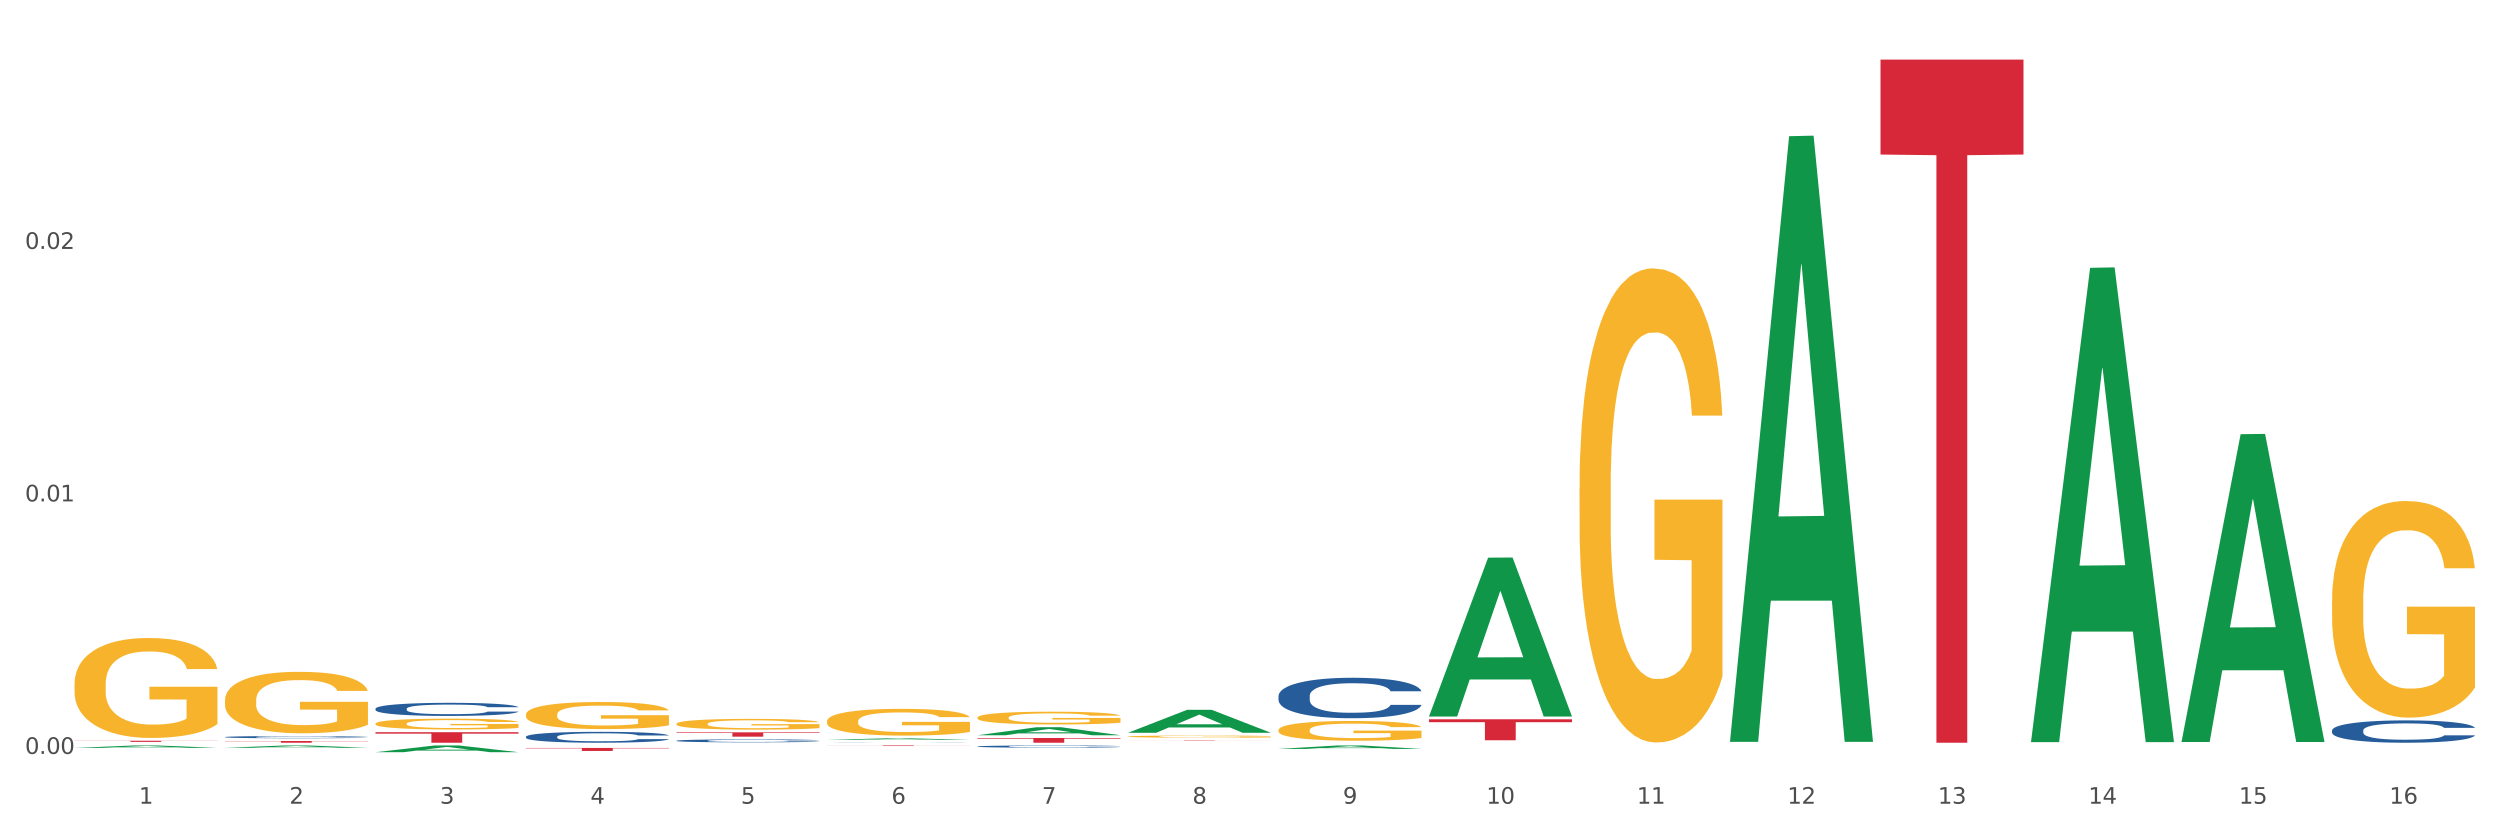 <?xml version="1.0" encoding="utf-8" standalone="no"?>
<!DOCTYPE svg PUBLIC "-//W3C//DTD SVG 1.1//EN"
  "http://www.w3.org/Graphics/SVG/1.1/DTD/svg11.dtd">
<svg xmlns:xlink="http://www.w3.org/1999/xlink" width="1080pt" height="360pt" viewBox="0 0 1080 360" xmlns="http://www.w3.org/2000/svg" version="1.1">
 <rect x="0" y="0" width="1080" height="360" fill="#333333" stroke="none"/>
 <defs>
  <style type="text/css">*{stroke-linejoin: round; stroke-linecap: butt}</style>
 </defs>
 <g id="figure_1">
  <g id="patch_1">
   <path d="M 0 360 
L 1080 360 
L 1080 0 
L 0 0 
z
" style="fill: #ffffff; stroke: #ffffff; stroke-linejoin: miter"/>
  </g>
  <g id="axes_1">
   <g id="matplotlib.axis_1">
    <g id="xtick_1">
     <g id="text_1">
      <!-- 1 -->
      <g style="fill: #4d4d4d" transform="translate(60.004 347.204) scale(0.096 -0.096)">
       <defs>
        <path id="DejaVuSans-31" d="M 794 531 
L 1825 531 
L 1825 4091 
L 703 3866 
L 703 4441 
L 1819 4666 
L 2450 4666 
L 2450 531 
L 3481 531 
L 3481 0 
L 794 0 
L 794 531 
z
" transform="scale(0.016)"/>
       </defs>
       <use xlink:href="#DejaVuSans-31"/>
      </g>
     </g>
    </g>
    <g id="xtick_2">
     <g id="text_2">
      <!-- 2 -->
      <g style="fill: #4d4d4d" transform="translate(125.021 347.204) scale(0.096 -0.096)">
       <defs>
        <path id="DejaVuSans-32" d="M 1228 531 
L 3431 531 
L 3431 0 
L 469 0 
L 469 531 
Q 828 903 1448 1529 
Q 2069 2156 2228 2338 
Q 2531 2678 2651 2914 
Q 2772 3150 2772 3378 
Q 2772 3750 2511 3984 
Q 2250 4219 1831 4219 
Q 1534 4219 1204 4116 
Q 875 4013 500 3803 
L 500 4441 
Q 881 4594 1212 4672 
Q 1544 4750 1819 4750 
Q 2544 4750 2975 4387 
Q 3406 4025 3406 3419 
Q 3406 3131 3298 2873 
Q 3191 2616 2906 2266 
Q 2828 2175 2409 1742 
Q 1991 1309 1228 531 
z
" transform="scale(0.016)"/>
       </defs>
       <use xlink:href="#DejaVuSans-32"/>
      </g>
     </g>
    </g>
    <g id="xtick_3">
     <g id="text_3">
      <!-- 3 -->
      <g style="fill: #4d4d4d" transform="translate(190.039 347.204) scale(0.096 -0.096)">
       <defs>
        <path id="DejaVuSans-33" d="M 2597 2516 
Q 3050 2419 3304 2112 
Q 3559 1806 3559 1356 
Q 3559 666 3084 287 
Q 2609 -91 1734 -91 
Q 1441 -91 1130 -33 
Q 819 25 488 141 
L 488 750 
Q 750 597 1062 519 
Q 1375 441 1716 441 
Q 2309 441 2620 675 
Q 2931 909 2931 1356 
Q 2931 1769 2642 2001 
Q 2353 2234 1838 2234 
L 1294 2234 
L 1294 2753 
L 1863 2753 
Q 2328 2753 2575 2939 
Q 2822 3125 2822 3475 
Q 2822 3834 2567 4026 
Q 2313 4219 1838 4219 
Q 1578 4219 1281 4162 
Q 984 4106 628 3988 
L 628 4550 
Q 988 4650 1302 4700 
Q 1616 4750 1894 4750 
Q 2613 4750 3031 4423 
Q 3450 4097 3450 3541 
Q 3450 3153 3228 2886 
Q 3006 2619 2597 2516 
z
" transform="scale(0.016)"/>
       </defs>
       <use xlink:href="#DejaVuSans-33"/>
      </g>
     </g>
    </g>
    <g id="xtick_4">
     <g id="text_4">
      <!-- 4 -->
      <g style="fill: #4d4d4d" transform="translate(255.056 347.204) scale(0.096 -0.096)">
       <defs>
        <path id="DejaVuSans-34" d="M 2419 4116 
L 825 1625 
L 2419 1625 
L 2419 4116 
z
M 2253 4666 
L 3047 4666 
L 3047 1625 
L 3713 1625 
L 3713 1100 
L 3047 1100 
L 3047 0 
L 2419 0 
L 2419 1100 
L 313 1100 
L 313 1709 
L 2253 4666 
z
" transform="scale(0.016)"/>
       </defs>
       <use xlink:href="#DejaVuSans-34"/>
      </g>
     </g>
    </g>
    <g id="xtick_5">
     <g id="text_5">
      <!-- 5 -->
      <g style="fill: #4d4d4d" transform="translate(320.073 347.204) scale(0.096 -0.096)">
       <defs>
        <path id="DejaVuSans-35" d="M 691 4666 
L 3169 4666 
L 3169 4134 
L 1269 4134 
L 1269 2991 
Q 1406 3038 1543 3061 
Q 1681 3084 1819 3084 
Q 2600 3084 3056 2656 
Q 3513 2228 3513 1497 
Q 3513 744 3044 326 
Q 2575 -91 1722 -91 
Q 1428 -91 1123 -41 
Q 819 9 494 109 
L 494 744 
Q 775 591 1075 516 
Q 1375 441 1709 441 
Q 2250 441 2565 725 
Q 2881 1009 2881 1497 
Q 2881 1984 2565 2268 
Q 2250 2553 1709 2553 
Q 1456 2553 1204 2497 
Q 953 2441 691 2322 
L 691 4666 
z
" transform="scale(0.016)"/>
       </defs>
       <use xlink:href="#DejaVuSans-35"/>
      </g>
     </g>
    </g>
    <g id="xtick_6">
     <g id="text_6">
      <!-- 6 -->
      <g style="fill: #4d4d4d" transform="translate(385.09 347.204) scale(0.096 -0.096)">
       <defs>
        <path id="DejaVuSans-36" d="M 2113 2584 
Q 1688 2584 1439 2293 
Q 1191 2003 1191 1497 
Q 1191 994 1439 701 
Q 1688 409 2113 409 
Q 2538 409 2786 701 
Q 3034 994 3034 1497 
Q 3034 2003 2786 2293 
Q 2538 2584 2113 2584 
z
M 3366 4563 
L 3366 3988 
Q 3128 4100 2886 4159 
Q 2644 4219 2406 4219 
Q 1781 4219 1451 3797 
Q 1122 3375 1075 2522 
Q 1259 2794 1537 2939 
Q 1816 3084 2150 3084 
Q 2853 3084 3261 2657 
Q 3669 2231 3669 1497 
Q 3669 778 3244 343 
Q 2819 -91 2113 -91 
Q 1303 -91 875 529 
Q 447 1150 447 2328 
Q 447 3434 972 4092 
Q 1497 4750 2381 4750 
Q 2619 4750 2861 4703 
Q 3103 4656 3366 4563 
z
" transform="scale(0.016)"/>
       </defs>
       <use xlink:href="#DejaVuSans-36"/>
      </g>
     </g>
    </g>
    <g id="xtick_7">
     <g id="text_7">
      <!-- 7 -->
      <g style="fill: #4d4d4d" transform="translate(450.108 347.204) scale(0.096 -0.096)">
       <defs>
        <path id="DejaVuSans-37" d="M 525 4666 
L 3525 4666 
L 3525 4397 
L 1831 0 
L 1172 0 
L 2766 4134 
L 525 4134 
L 525 4666 
z
" transform="scale(0.016)"/>
       </defs>
       <use xlink:href="#DejaVuSans-37"/>
      </g>
     </g>
    </g>
    <g id="xtick_8">
     <g id="text_8">
      <!-- 8 -->
      <g style="fill: #4d4d4d" transform="translate(515.125 347.204) scale(0.096 -0.096)">
       <defs>
        <path id="DejaVuSans-38" d="M 2034 2216 
Q 1584 2216 1326 1975 
Q 1069 1734 1069 1313 
Q 1069 891 1326 650 
Q 1584 409 2034 409 
Q 2484 409 2743 651 
Q 3003 894 3003 1313 
Q 3003 1734 2745 1975 
Q 2488 2216 2034 2216 
z
M 1403 2484 
Q 997 2584 770 2862 
Q 544 3141 544 3541 
Q 544 4100 942 4425 
Q 1341 4750 2034 4750 
Q 2731 4750 3128 4425 
Q 3525 4100 3525 3541 
Q 3525 3141 3298 2862 
Q 3072 2584 2669 2484 
Q 3125 2378 3379 2068 
Q 3634 1759 3634 1313 
Q 3634 634 3220 271 
Q 2806 -91 2034 -91 
Q 1263 -91 848 271 
Q 434 634 434 1313 
Q 434 1759 690 2068 
Q 947 2378 1403 2484 
z
M 1172 3481 
Q 1172 3119 1398 2916 
Q 1625 2713 2034 2713 
Q 2441 2713 2670 2916 
Q 2900 3119 2900 3481 
Q 2900 3844 2670 4047 
Q 2441 4250 2034 4250 
Q 1625 4250 1398 4047 
Q 1172 3844 1172 3481 
z
" transform="scale(0.016)"/>
       </defs>
       <use xlink:href="#DejaVuSans-38"/>
      </g>
     </g>
    </g>
    <g id="xtick_9">
     <g id="text_9">
      <!-- 9 -->
      <g style="fill: #4d4d4d" transform="translate(580.142 347.204) scale(0.096 -0.096)">
       <defs>
        <path id="DejaVuSans-39" d="M 703 97 
L 703 672 
Q 941 559 1184 500 
Q 1428 441 1663 441 
Q 2288 441 2617 861 
Q 2947 1281 2994 2138 
Q 2813 1869 2534 1725 
Q 2256 1581 1919 1581 
Q 1219 1581 811 2004 
Q 403 2428 403 3163 
Q 403 3881 828 4315 
Q 1253 4750 1959 4750 
Q 2769 4750 3195 4129 
Q 3622 3509 3622 2328 
Q 3622 1225 3098 567 
Q 2575 -91 1691 -91 
Q 1453 -91 1209 -44 
Q 966 3 703 97 
z
M 1959 2075 
Q 2384 2075 2632 2365 
Q 2881 2656 2881 3163 
Q 2881 3666 2632 3958 
Q 2384 4250 1959 4250 
Q 1534 4250 1286 3958 
Q 1038 3666 1038 3163 
Q 1038 2656 1286 2365 
Q 1534 2075 1959 2075 
z
" transform="scale(0.016)"/>
       </defs>
       <use xlink:href="#DejaVuSans-39"/>
      </g>
     </g>
    </g>
    <g id="xtick_10">
     <g id="text_10">
      <!-- 10 -->
      <g style="fill: #4d4d4d" transform="translate(642.105 347.204) scale(0.096 -0.096)">
       <defs>
        <path id="DejaVuSans-30" d="M 2034 4250 
Q 1547 4250 1301 3770 
Q 1056 3291 1056 2328 
Q 1056 1369 1301 889 
Q 1547 409 2034 409 
Q 2525 409 2770 889 
Q 3016 1369 3016 2328 
Q 3016 3291 2770 3770 
Q 2525 4250 2034 4250 
z
M 2034 4750 
Q 2819 4750 3233 4129 
Q 3647 3509 3647 2328 
Q 3647 1150 3233 529 
Q 2819 -91 2034 -91 
Q 1250 -91 836 529 
Q 422 1150 422 2328 
Q 422 3509 836 4129 
Q 1250 4750 2034 4750 
z
" transform="scale(0.016)"/>
       </defs>
       <use xlink:href="#DejaVuSans-31"/>
       <use xlink:href="#DejaVuSans-30" transform="translate(63.623 0)"/>
      </g>
     </g>
    </g>
    <g id="xtick_11">
     <g id="text_11">
      <!-- 11 -->
      <g style="fill: #4d4d4d" transform="translate(707.123 347.204) scale(0.096 -0.096)">
       <use xlink:href="#DejaVuSans-31"/>
       <use xlink:href="#DejaVuSans-31" transform="translate(63.623 0)"/>
      </g>
     </g>
    </g>
    <g id="xtick_12">
     <g id="text_12">
      <!-- 12 -->
      <g style="fill: #4d4d4d" transform="translate(772.14 347.204) scale(0.096 -0.096)">
       <use xlink:href="#DejaVuSans-31"/>
       <use xlink:href="#DejaVuSans-32" transform="translate(63.623 0)"/>
      </g>
     </g>
    </g>
    <g id="xtick_13">
     <g id="text_13">
      <!-- 13 -->
      <g style="fill: #4d4d4d" transform="translate(837.157 347.204) scale(0.096 -0.096)">
       <use xlink:href="#DejaVuSans-31"/>
       <use xlink:href="#DejaVuSans-33" transform="translate(63.623 0)"/>
      </g>
     </g>
    </g>
    <g id="xtick_14">
     <g id="text_14">
      <!-- 14 -->
      <g style="fill: #4d4d4d" transform="translate(902.174 347.204) scale(0.096 -0.096)">
       <use xlink:href="#DejaVuSans-31"/>
       <use xlink:href="#DejaVuSans-34" transform="translate(63.623 0)"/>
      </g>
     </g>
    </g>
    <g id="xtick_15">
     <g id="text_15">
      <!-- 15 -->
      <g style="fill: #4d4d4d" transform="translate(967.192 347.204) scale(0.096 -0.096)">
       <use xlink:href="#DejaVuSans-31"/>
       <use xlink:href="#DejaVuSans-35" transform="translate(63.623 0)"/>
      </g>
     </g>
    </g>
    <g id="xtick_16">
     <g id="text_16">
      <!-- 16 -->
      <g style="fill: #4d4d4d" transform="translate(1032.209 347.204) scale(0.096 -0.096)">
       <use xlink:href="#DejaVuSans-31"/>
       <use xlink:href="#DejaVuSans-36" transform="translate(63.623 0)"/>
      </g>
     </g>
    </g>
    <g id="xtick_17"/>
    <g id="xtick_18"/>
    <g id="xtick_19"/>
    <g id="xtick_20"/>
    <g id="xtick_21"/>
    <g id="xtick_22"/>
    <g id="xtick_23"/>
    <g id="xtick_24"/>
    <g id="xtick_25"/>
    <g id="xtick_26"/>
    <g id="xtick_27"/>
    <g id="xtick_28"/>
    <g id="xtick_29"/>
    <g id="xtick_30"/>
    <g id="xtick_31"/>
   </g>
   <g id="matplotlib.axis_2">
    <g id="ytick_1">
     <g id="text_17">
      <!-- 0.00 -->
      <g style="fill: #4d4d4d" transform="translate(10.8 325.689) scale(0.096 -0.096)">
       <defs>
        <path id="DejaVuSans-2e" d="M 684 794 
L 1344 794 
L 1344 0 
L 684 0 
L 684 794 
z
" transform="scale(0.016)"/>
       </defs>
       <use xlink:href="#DejaVuSans-30"/>
       <use xlink:href="#DejaVuSans-2e" transform="translate(63.623 0)"/>
       <use xlink:href="#DejaVuSans-30" transform="translate(95.41 0)"/>
       <use xlink:href="#DejaVuSans-30" transform="translate(159.033 0)"/>
      </g>
     </g>
    </g>
    <g id="ytick_2">
     <g id="text_18">
      <!-- 0.01 -->
      <g style="fill: #4d4d4d" transform="translate(10.8 216.609) scale(0.096 -0.096)">
       <use xlink:href="#DejaVuSans-30"/>
       <use xlink:href="#DejaVuSans-2e" transform="translate(63.623 0)"/>
       <use xlink:href="#DejaVuSans-30" transform="translate(95.41 0)"/>
       <use xlink:href="#DejaVuSans-31" transform="translate(159.033 0)"/>
      </g>
     </g>
    </g>
    <g id="ytick_3">
     <g id="text_19">
      <!-- 0.02 -->
      <g style="fill: #4d4d4d" transform="translate(10.8 107.528) scale(0.096 -0.096)">
       <use xlink:href="#DejaVuSans-30"/>
       <use xlink:href="#DejaVuSans-2e" transform="translate(63.623 0)"/>
       <use xlink:href="#DejaVuSans-30" transform="translate(95.41 0)"/>
       <use xlink:href="#DejaVuSans-32" transform="translate(159.033 0)"/>
      </g>
     </g>
    </g>
    <g id="ytick_4"/>
    <g id="ytick_5"/>
    <g id="ytick_6"/>
   </g>
   <g id="PolyCollection_1">
    <path d="M 32.175 323.082 
L 32.239 323.081 
L 57.709 322.042 
L 68.28 322.041 
L 93.941 323.084 
L 81.715 323.084 
L 76.176 322.841 
L 49.877 322.841 
L 49.686 322.845 
L 44.337 323.084 
L 32.175 323.084 
L 32.175 323.082 
L 53.188 322.696 
L 72.864 322.695 
L 63.122 322.264 
L 62.995 322.262 
L 62.867 322.265 
L 53.125 322.695 
L 53.188 322.696 
L 32.175 323.082 
z
" clip-path="url(#pc6d3e3f5fe)" style="fill: #109648"/>
    <path d="M 97.192 302.503 
L 97.265 302.479 
L 97.265 301.606 
L 97.411 300.854 
L 98.14 299.035 
L 99.234 297.531 
L 100.036 296.731 
L 100.838 296.076 
L 101.786 295.421 
L 102.953 294.742 
L 105.068 293.748 
L 106.381 293.238 
L 107.985 292.705 
L 110.902 291.929 
L 113.017 291.492 
L 115.204 291.128 
L 118.778 290.692 
L 121.111 290.498 
L 123.591 290.352 
L 126.58 290.255 
L 128.841 290.231 
L 133.8 290.304 
L 138.03 290.522 
L 140.071 290.692 
L 142.697 290.983 
L 144.082 291.177 
L 146.343 291.565 
L 148.676 292.074 
L 150.281 292.511 
L 152.687 293.335 
L 154.51 294.16 
L 156.188 295.179 
L 157.063 295.882 
L 157.719 296.537 
L 158.302 297.289 
L 158.886 298.477 
L 145.759 298.477 
L 145.249 297.628 
L 144.447 296.828 
L 143.28 296.052 
L 142.259 295.567 
L 140.509 294.96 
L 138.905 294.572 
L 137.227 294.281 
L 135.185 294.039 
L 133.581 293.918 
L 131.321 293.821 
L 126.872 293.845 
L 123.882 294.039 
L 121.84 294.281 
L 120.528 294.5 
L 119.361 294.742 
L 118.048 295.082 
L 116.517 295.591 
L 115.423 296.052 
L 114.329 296.634 
L 113.454 297.216 
L 112.652 297.895 
L 111.996 298.623 
L 111.485 299.375 
L 111.048 300.296 
L 110.683 301.824 
L 110.683 305.147 
L 110.829 305.899 
L 111.194 306.893 
L 111.631 307.645 
L 112.36 308.542 
L 113.017 309.149 
L 114.256 310.022 
L 115.642 310.75 
L 116.736 311.21 
L 117.83 311.598 
L 119.726 312.132 
L 121.84 312.569 
L 123.664 312.835 
L 126.143 313.078 
L 127.82 313.175 
L 129.279 313.223 
L 132.852 313.223 
L 135.404 313.151 
L 138.248 312.981 
L 140.436 312.763 
L 142.259 312.496 
L 144.301 312.059 
L 145.614 311.647 
L 145.614 306.578 
L 129.57 306.554 
L 129.57 303.182 
L 158.959 303.182 
L 158.959 313.078 
L 157.719 313.587 
L 156.333 314.048 
L 154.875 314.46 
L 152.687 314.97 
L 150.062 315.455 
L 147.728 315.794 
L 145.249 316.085 
L 142.332 316.352 
L 138.54 316.595 
L 136.206 316.692 
L 133.289 316.764 
L 129.862 316.789 
L 126.872 316.74 
L 123.955 316.619 
L 120.892 316.401 
L 117.903 316.085 
L 115.642 315.77 
L 113.381 315.382 
L 110.975 314.873 
L 109.079 314.388 
L 107.62 313.951 
L 106.016 313.393 
L 104.266 312.666 
L 102.953 312.011 
L 101.786 311.332 
L 100.547 310.459 
L 99.672 309.707 
L 98.797 308.761 
L 98.286 308.057 
L 97.703 306.966 
L 97.265 305.438 
L 97.192 302.503 
z
" clip-path="url(#pc6d3e3f5fe)" style="fill: #f7b32b"/>
    <path d="M 422.278 318.82 
L 484.045 318.82 
L 484.045 319.103 
L 459.748 319.105 
L 459.748 320.856 
L 446.429 320.856 
L 446.429 319.105 
L 422.278 319.103 
L 422.278 318.822 
L 422.278 318.82 
z
" clip-path="url(#pc6d3e3f5fe)" style="fill: #d62839"/>
    <path d="M 357.261 322.041 
L 419.028 322.041 
L 419.028 322.076 
L 394.731 322.076 
L 394.731 322.289 
L 381.412 322.289 
L 381.412 322.076 
L 357.261 322.076 
L 357.261 322.042 
L 357.261 322.041 
z
" clip-path="url(#pc6d3e3f5fe)" style="fill: #d62839"/>
    <path d="M 292.244 316.379 
L 354.01 316.379 
L 354.01 316.637 
L 329.714 316.639 
L 329.714 318.231 
L 316.394 318.231 
L 316.394 316.639 
L 292.244 316.637 
L 292.244 316.381 
L 292.244 316.379 
z
" clip-path="url(#pc6d3e3f5fe)" style="fill: #d62839"/>
    <path d="M 227.227 323.109 
L 288.993 323.109 
L 288.993 323.291 
L 264.696 323.292 
L 264.696 324.416 
L 251.377 324.416 
L 251.377 323.292 
L 227.227 323.291 
L 227.227 323.111 
L 227.227 323.109 
z
" clip-path="url(#pc6d3e3f5fe)" style="fill: #d62839"/>
    <path d="M 162.209 316.31 
L 223.976 316.31 
L 223.976 316.942 
L 199.679 316.946 
L 199.679 320.856 
L 186.36 320.856 
L 186.36 316.946 
L 162.209 316.942 
L 162.209 316.314 
L 162.209 316.31 
z
" clip-path="url(#pc6d3e3f5fe)" style="fill: #d62839"/>
    <path d="M 97.192 320.115 
L 158.959 320.115 
L 158.959 320.218 
L 134.662 320.218 
L 134.662 320.856 
L 121.343 320.856 
L 121.343 320.218 
L 97.192 320.218 
L 97.192 320.115 
L 97.192 320.115 
z
" clip-path="url(#pc6d3e3f5fe)" style="fill: #d62839"/>
    <path d="M 32.175 319.987 
L 93.941 319.987 
L 93.941 320.056 
L 69.645 320.057 
L 69.645 320.485 
L 56.325 320.485 
L 56.325 320.057 
L 32.175 320.056 
L 32.175 319.988 
L 32.175 319.987 
z
" clip-path="url(#pc6d3e3f5fe)" style="fill: #d62839"/>
    <path d="M 97.192 318.403 
L 97.265 318.402 
L 97.265 318.378 
L 97.484 318.345 
L 98.287 318.284 
L 99.31 318.237 
L 101.062 318.183 
L 102.011 318.161 
L 103.252 318.135 
L 105.807 318.094 
L 108.728 318.059 
L 110.772 318.04 
L 112.305 318.028 
L 115.737 318.006 
L 117.708 317.997 
L 119.752 317.989 
L 121.505 317.983 
L 124.425 317.977 
L 126.761 317.975 
L 129.463 317.974 
L 131.726 317.975 
L 134.719 317.978 
L 139.1 317.989 
L 140.779 317.995 
L 143.042 318.005 
L 145.379 318.019 
L 147.277 318.033 
L 149.467 318.053 
L 151.731 318.079 
L 153.921 318.113 
L 155.454 318.143 
L 156.695 318.175 
L 157.79 318.215 
L 158.594 318.257 
L 158.959 318.293 
L 145.598 318.293 
L 145.233 318.261 
L 144.503 318.226 
L 143.773 318.202 
L 142.969 318.183 
L 141.728 318.161 
L 140.633 318.148 
L 138.808 318.131 
L 137.129 318.12 
L 135.741 318.114 
L 134.062 318.109 
L 130.485 318.104 
L 127.929 318.104 
L 126.323 318.106 
L 124.352 318.11 
L 122.673 318.116 
L 120.701 318.127 
L 119.168 318.138 
L 117.635 318.153 
L 116.759 318.163 
L 115.445 318.182 
L 114.569 318.198 
L 113.4 318.225 
L 112.743 318.244 
L 111.575 318.294 
L 111.064 318.331 
L 110.845 318.356 
L 110.699 318.384 
L 110.699 318.52 
L 111.137 318.581 
L 111.502 318.607 
L 112.086 318.637 
L 113.181 318.676 
L 114.788 318.713 
L 116.467 318.74 
L 117.854 318.757 
L 119.168 318.769 
L 120.482 318.779 
L 122.089 318.787 
L 123.403 318.793 
L 125.374 318.798 
L 127.71 318.8 
L 129.536 318.8 
L 133.259 318.796 
L 134.938 318.792 
L 136.545 318.786 
L 138.297 318.776 
L 139.684 318.765 
L 140.487 318.758 
L 141.801 318.741 
L 142.823 318.724 
L 143.7 318.703 
L 144.284 318.686 
L 144.941 318.66 
L 145.452 318.63 
L 145.598 318.614 
L 158.959 318.614 
L 158.667 318.646 
L 158.156 318.676 
L 157.133 318.717 
L 156.33 318.741 
L 155.089 318.77 
L 153.775 318.794 
L 151.95 318.821 
L 150.27 318.841 
L 148.518 318.859 
L 146.62 318.875 
L 143.188 318.896 
L 141.947 318.902 
L 139.319 318.913 
L 137.275 318.919 
L 134.281 318.925 
L 131.215 318.929 
L 128.002 318.93 
L 125.155 318.928 
L 122.016 318.923 
L 120.044 318.917 
L 117.854 318.909 
L 115.299 318.897 
L 112.889 318.882 
L 110.626 318.865 
L 108.509 318.845 
L 106.538 318.822 
L 103.982 318.785 
L 102.084 318.748 
L 100.697 318.714 
L 99.748 318.685 
L 98.798 318.648 
L 98.287 318.623 
L 97.484 318.562 
L 97.192 318.505 
L 97.192 318.403 
z
" clip-path="url(#pc6d3e3f5fe)" style="fill: #255c99"/>
    <path d="M 162.209 306.163 
L 162.282 306.158 
L 162.282 306.014 
L 162.502 305.817 
L 163.305 305.455 
L 164.327 305.181 
L 166.079 304.86 
L 167.028 304.726 
L 168.269 304.576 
L 170.825 304.333 
L 173.745 304.126 
L 175.789 304.012 
L 177.323 303.94 
L 180.754 303.81 
L 182.725 303.753 
L 184.77 303.707 
L 186.522 303.676 
L 189.442 303.64 
L 191.778 303.624 
L 194.48 303.619 
L 196.743 303.624 
L 199.737 303.645 
L 204.117 303.707 
L 205.796 303.743 
L 208.06 303.805 
L 210.396 303.888 
L 212.294 303.971 
L 214.485 304.09 
L 216.748 304.245 
L 218.938 304.441 
L 220.471 304.622 
L 221.713 304.814 
L 222.808 305.046 
L 223.611 305.3 
L 223.976 305.512 
L 210.615 305.512 
L 210.25 305.32 
L 209.52 305.114 
L 208.79 304.974 
L 207.987 304.86 
L 206.746 304.731 
L 205.65 304.648 
L 203.825 304.55 
L 202.146 304.488 
L 200.759 304.452 
L 199.079 304.421 
L 195.502 304.39 
L 192.947 304.39 
L 191.34 304.4 
L 189.369 304.426 
L 187.69 304.462 
L 185.719 304.524 
L 184.185 304.591 
L 182.652 304.679 
L 181.776 304.741 
L 180.462 304.855 
L 179.586 304.948 
L 178.418 305.108 
L 177.761 305.222 
L 176.592 305.517 
L 176.081 305.734 
L 175.862 305.884 
L 175.716 306.05 
L 175.716 306.857 
L 176.154 307.219 
L 176.519 307.374 
L 177.104 307.55 
L 178.199 307.777 
L 179.805 308 
L 181.484 308.16 
L 182.871 308.258 
L 184.185 308.331 
L 185.5 308.387 
L 187.106 308.439 
L 188.42 308.47 
L 190.391 308.501 
L 192.728 308.517 
L 194.553 308.517 
L 198.276 308.491 
L 199.956 308.465 
L 201.562 308.429 
L 203.314 308.372 
L 204.701 308.31 
L 205.504 308.263 
L 206.819 308.165 
L 207.841 308.062 
L 208.717 307.943 
L 209.301 307.839 
L 209.958 307.684 
L 210.469 307.508 
L 210.615 307.415 
L 223.976 307.415 
L 223.684 307.601 
L 223.173 307.782 
L 222.151 308.025 
L 221.348 308.165 
L 220.106 308.336 
L 218.792 308.481 
L 216.967 308.641 
L 215.288 308.76 
L 213.535 308.863 
L 211.637 308.956 
L 208.206 309.086 
L 206.965 309.122 
L 204.336 309.184 
L 202.292 309.22 
L 199.299 309.256 
L 196.232 309.277 
L 193.02 309.282 
L 190.172 309.272 
L 187.033 309.241 
L 185.062 309.21 
L 182.871 309.163 
L 180.316 309.091 
L 177.907 309.003 
L 175.643 308.899 
L 173.526 308.781 
L 171.555 308.646 
L 168.999 308.424 
L 167.101 308.206 
L 165.714 308.005 
L 164.765 307.834 
L 163.816 307.617 
L 163.305 307.467 
L 162.502 307.105 
L 162.209 306.769 
L 162.209 306.163 
z
" clip-path="url(#pc6d3e3f5fe)" style="fill: #255c99"/>
    <path d="M 227.227 318.265 
L 227.3 318.261 
L 227.3 318.14 
L 227.519 317.977 
L 228.322 317.676 
L 229.344 317.448 
L 231.096 317.182 
L 232.045 317.07 
L 233.287 316.946 
L 235.842 316.744 
L 238.762 316.572 
L 240.807 316.477 
L 242.34 316.417 
L 245.771 316.31 
L 247.743 316.262 
L 249.787 316.224 
L 251.539 316.198 
L 254.459 316.168 
L 256.796 316.155 
L 259.497 316.151 
L 261.76 316.155 
L 264.754 316.172 
L 269.134 316.224 
L 270.814 316.254 
L 273.077 316.305 
L 275.413 316.374 
L 277.312 316.443 
L 279.502 316.542 
L 281.765 316.671 
L 283.955 316.834 
L 285.489 316.984 
L 286.73 317.143 
L 287.825 317.337 
L 288.628 317.547 
L 288.993 317.723 
L 275.632 317.723 
L 275.267 317.564 
L 274.537 317.393 
L 273.807 317.276 
L 273.004 317.182 
L 271.763 317.074 
L 270.668 317.006 
L 268.842 316.924 
L 267.163 316.873 
L 265.776 316.842 
L 264.097 316.817 
L 260.519 316.791 
L 257.964 316.791 
L 256.358 316.799 
L 254.386 316.821 
L 252.707 316.851 
L 250.736 316.903 
L 249.203 316.958 
L 247.669 317.032 
L 246.793 317.083 
L 245.479 317.178 
L 244.603 317.255 
L 243.435 317.388 
L 242.778 317.483 
L 241.61 317.728 
L 241.099 317.908 
L 240.88 318.033 
L 240.734 318.17 
L 240.734 318.841 
L 241.172 319.142 
L 241.537 319.27 
L 242.121 319.417 
L 243.216 319.606 
L 244.822 319.79 
L 246.501 319.924 
L 247.889 320.005 
L 249.203 320.066 
L 250.517 320.113 
L 252.123 320.156 
L 253.437 320.182 
L 255.409 320.207 
L 257.745 320.22 
L 259.57 320.22 
L 263.294 320.199 
L 264.973 320.177 
L 266.579 320.147 
L 268.331 320.1 
L 269.718 320.048 
L 270.522 320.01 
L 271.836 319.928 
L 272.858 319.842 
L 273.734 319.743 
L 274.318 319.657 
L 274.975 319.528 
L 275.486 319.382 
L 275.632 319.305 
L 288.993 319.305 
L 288.701 319.46 
L 288.19 319.61 
L 287.168 319.812 
L 286.365 319.928 
L 285.124 320.07 
L 283.809 320.19 
L 281.984 320.323 
L 280.305 320.422 
L 278.553 320.508 
L 276.654 320.586 
L 273.223 320.693 
L 271.982 320.723 
L 269.353 320.775 
L 267.309 320.805 
L 264.316 320.835 
L 261.249 320.852 
L 258.037 320.856 
L 255.19 320.848 
L 252.05 320.822 
L 250.079 320.796 
L 247.889 320.757 
L 245.333 320.697 
L 242.924 320.624 
L 240.661 320.538 
L 238.543 320.439 
L 236.572 320.328 
L 234.017 320.143 
L 232.118 319.962 
L 230.731 319.795 
L 229.782 319.653 
L 228.833 319.472 
L 228.322 319.348 
L 227.519 319.047 
L 227.227 318.768 
L 227.227 318.265 
z
" clip-path="url(#pc6d3e3f5fe)" style="fill: #255c99"/>
    <path d="M 292.244 319.988 
L 292.317 319.986 
L 292.317 319.954 
L 292.536 319.91 
L 293.339 319.829 
L 294.361 319.767 
L 296.113 319.695 
L 297.063 319.665 
L 298.304 319.631 
L 300.859 319.577 
L 303.78 319.53 
L 305.824 319.505 
L 307.357 319.488 
L 310.788 319.459 
L 312.76 319.447 
L 314.804 319.436 
L 316.556 319.429 
L 319.477 319.421 
L 321.813 319.418 
L 324.514 319.417 
L 326.778 319.418 
L 329.771 319.422 
L 334.152 319.436 
L 335.831 319.444 
L 338.094 319.458 
L 340.431 319.477 
L 342.329 319.495 
L 344.519 319.522 
L 346.782 319.557 
L 348.973 319.601 
L 350.506 319.642 
L 351.747 319.685 
L 352.842 319.737 
L 353.645 319.794 
L 354.01 319.841 
L 340.65 319.841 
L 340.284 319.798 
L 339.554 319.752 
L 338.824 319.721 
L 338.021 319.695 
L 336.78 319.666 
L 335.685 319.647 
L 333.86 319.625 
L 332.18 319.612 
L 330.793 319.603 
L 329.114 319.596 
L 325.536 319.589 
L 322.981 319.589 
L 321.375 319.592 
L 319.404 319.598 
L 317.724 319.606 
L 315.753 319.62 
L 314.22 319.635 
L 312.687 319.654 
L 311.811 319.668 
L 310.496 319.694 
L 309.62 319.715 
L 308.452 319.751 
L 307.795 319.776 
L 306.627 319.843 
L 306.116 319.891 
L 305.897 319.925 
L 305.751 319.962 
L 305.751 320.143 
L 306.189 320.224 
L 306.554 320.259 
L 307.138 320.299 
L 308.233 320.35 
L 309.839 320.4 
L 311.519 320.436 
L 312.906 320.458 
L 314.22 320.474 
L 315.534 320.487 
L 317.14 320.498 
L 318.455 320.505 
L 320.426 320.512 
L 322.762 320.516 
L 324.587 320.516 
L 328.311 320.51 
L 329.99 320.504 
L 331.596 320.496 
L 333.349 320.483 
L 334.736 320.469 
L 335.539 320.459 
L 336.853 320.437 
L 337.875 320.414 
L 338.751 320.387 
L 339.335 320.364 
L 339.992 320.329 
L 340.504 320.289 
L 340.65 320.269 
L 354.01 320.269 
L 353.718 320.31 
L 353.207 320.351 
L 352.185 320.405 
L 351.382 320.437 
L 350.141 320.475 
L 348.827 320.508 
L 347.001 320.544 
L 345.322 320.57 
L 343.57 320.594 
L 341.672 320.614 
L 338.24 320.643 
L 336.999 320.652 
L 334.371 320.666 
L 332.326 320.674 
L 329.333 320.682 
L 326.267 320.686 
L 323.054 320.688 
L 320.207 320.685 
L 317.067 320.678 
L 315.096 320.671 
L 312.906 320.661 
L 310.35 320.645 
L 307.941 320.625 
L 305.678 320.602 
L 303.561 320.575 
L 301.589 320.545 
L 299.034 320.495 
L 297.136 320.446 
L 295.748 320.401 
L 294.799 320.363 
L 293.85 320.314 
L 293.339 320.28 
L 292.536 320.199 
L 292.244 320.123 
L 292.244 319.988 
z
" clip-path="url(#pc6d3e3f5fe)" style="fill: #255c99"/>
    <path d="M 357.261 320.828 
L 357.334 320.828 
L 357.334 320.827 
L 357.553 320.825 
L 358.356 320.821 
L 359.378 320.819 
L 361.131 320.816 
L 362.08 320.815 
L 363.321 320.813 
L 365.876 320.811 
L 368.797 320.809 
L 370.841 320.808 
L 372.374 320.808 
L 375.806 320.807 
L 377.777 320.806 
L 379.821 320.806 
L 381.574 320.805 
L 384.494 320.805 
L 386.83 320.805 
L 389.532 320.805 
L 391.795 320.805 
L 394.788 320.805 
L 399.169 320.806 
L 400.848 320.806 
L 403.111 320.806 
L 405.448 320.807 
L 407.346 320.808 
L 409.536 320.809 
L 411.8 320.81 
L 413.99 320.812 
L 415.523 320.814 
L 416.764 320.816 
L 417.859 320.818 
L 418.663 320.82 
L 419.028 320.822 
L 405.667 320.822 
L 405.302 320.82 
L 404.572 320.818 
L 403.842 320.817 
L 403.038 320.816 
L 401.797 320.815 
L 400.702 320.814 
L 398.877 320.813 
L 397.198 320.813 
L 395.81 320.812 
L 394.131 320.812 
L 390.554 320.812 
L 387.998 320.812 
L 386.392 320.812 
L 384.421 320.812 
L 382.742 320.812 
L 380.77 320.813 
L 379.237 320.814 
L 377.704 320.814 
L 376.828 320.815 
L 375.514 320.816 
L 374.638 320.817 
L 373.469 320.818 
L 372.812 320.819 
L 371.644 320.822 
L 371.133 320.824 
L 370.914 320.825 
L 370.768 320.827 
L 370.768 320.834 
L 371.206 320.838 
L 371.571 320.839 
L 372.155 320.841 
L 373.25 320.843 
L 374.857 320.845 
L 376.536 320.846 
L 377.923 320.847 
L 379.237 320.848 
L 380.551 320.848 
L 382.158 320.849 
L 383.472 320.849 
L 385.443 320.849 
L 387.779 320.849 
L 389.605 320.849 
L 393.328 320.849 
L 395.007 320.849 
L 396.614 320.849 
L 398.366 320.848 
L 399.753 320.847 
L 400.556 320.847 
L 401.87 320.846 
L 402.892 320.845 
L 403.769 320.844 
L 404.353 320.843 
L 405.01 320.842 
L 405.521 320.84 
L 405.667 320.839 
L 419.028 320.839 
L 418.736 320.841 
L 418.224 320.843 
L 417.202 320.845 
L 416.399 320.846 
L 415.158 320.848 
L 413.844 320.849 
L 412.019 320.85 
L 410.339 320.852 
L 408.587 320.852 
L 406.689 320.853 
L 403.257 320.854 
L 402.016 320.855 
L 399.388 320.855 
L 397.344 320.856 
L 394.35 320.856 
L 391.284 320.856 
L 388.071 320.856 
L 385.224 320.856 
L 382.085 320.856 
L 380.113 320.856 
L 377.923 320.855 
L 375.368 320.855 
L 372.958 320.854 
L 370.695 320.853 
L 368.578 320.852 
L 366.606 320.85 
L 364.051 320.848 
L 362.153 320.846 
L 360.766 320.845 
L 359.817 320.843 
L 358.867 320.841 
L 358.356 320.84 
L 357.553 320.836 
L 357.261 320.833 
L 357.261 320.828 
z
" clip-path="url(#pc6d3e3f5fe)" style="fill: #255c99"/>
    <path d="M 422.278 322.472 
L 422.351 322.471 
L 422.351 322.447 
L 422.57 322.413 
L 423.374 322.352 
L 424.396 322.306 
L 426.148 322.251 
L 427.097 322.229 
L 428.338 322.203 
L 430.894 322.162 
L 433.814 322.127 
L 435.858 322.108 
L 437.391 322.096 
L 440.823 322.074 
L 442.794 322.064 
L 444.839 322.056 
L 446.591 322.051 
L 449.511 322.045 
L 451.847 322.042 
L 454.549 322.041 
L 456.812 322.042 
L 459.806 322.046 
L 464.186 322.056 
L 465.865 322.062 
L 468.129 322.073 
L 470.465 322.087 
L 472.363 322.101 
L 474.554 322.121 
L 476.817 322.147 
L 479.007 322.181 
L 480.54 322.211 
L 481.782 322.244 
L 482.877 322.283 
L 483.68 322.326 
L 484.045 322.362 
L 470.684 322.362 
L 470.319 322.329 
L 469.589 322.294 
L 468.859 322.271 
L 468.056 322.251 
L 466.814 322.23 
L 465.719 322.216 
L 463.894 322.199 
L 462.215 322.188 
L 460.828 322.182 
L 459.148 322.177 
L 455.571 322.172 
L 453.016 322.172 
L 451.409 322.174 
L 449.438 322.178 
L 447.759 322.184 
L 445.788 322.195 
L 444.254 322.206 
L 442.721 322.221 
L 441.845 322.231 
L 440.531 322.251 
L 439.655 322.266 
L 438.487 322.293 
L 437.83 322.313 
L 436.661 322.363 
L 436.15 322.399 
L 435.931 322.425 
L 435.785 322.453 
L 435.785 322.589 
L 436.223 322.651 
L 436.588 322.677 
L 437.172 322.707 
L 438.268 322.745 
L 439.874 322.783 
L 441.553 322.81 
L 442.94 322.827 
L 444.254 322.839 
L 445.569 322.848 
L 447.175 322.857 
L 448.489 322.862 
L 450.46 322.868 
L 452.797 322.87 
L 454.622 322.87 
L 458.345 322.866 
L 460.025 322.862 
L 461.631 322.855 
L 463.383 322.846 
L 464.77 322.835 
L 465.573 322.827 
L 466.887 322.811 
L 467.91 322.793 
L 468.786 322.773 
L 469.37 322.756 
L 470.027 322.729 
L 470.538 322.7 
L 470.684 322.684 
L 484.045 322.684 
L 483.753 322.715 
L 483.242 322.746 
L 482.22 322.787 
L 481.416 322.811 
L 480.175 322.84 
L 478.861 322.864 
L 477.036 322.891 
L 475.357 322.912 
L 473.604 322.929 
L 471.706 322.945 
L 468.275 322.967 
L 467.034 322.973 
L 464.405 322.983 
L 462.361 322.989 
L 459.367 322.996 
L 456.301 322.999 
L 453.089 323 
L 450.241 322.998 
L 447.102 322.993 
L 445.131 322.988 
L 442.94 322.98 
L 440.385 322.968 
L 437.976 322.953 
L 435.712 322.935 
L 433.595 322.915 
L 431.624 322.892 
L 429.068 322.855 
L 427.17 322.818 
L 425.783 322.784 
L 424.834 322.755 
L 423.885 322.718 
L 423.374 322.693 
L 422.57 322.631 
L 422.278 322.574 
L 422.278 322.472 
z
" clip-path="url(#pc6d3e3f5fe)" style="fill: #255c99"/>
    <path d="M 552.313 300.648 
L 552.386 300.632 
L 552.386 300.185 
L 552.605 299.578 
L 553.408 298.46 
L 554.43 297.614 
L 556.182 296.624 
L 557.132 296.209 
L 558.373 295.746 
L 560.928 294.996 
L 563.848 294.357 
L 565.893 294.006 
L 567.426 293.782 
L 570.857 293.383 
L 572.829 293.207 
L 574.873 293.064 
L 576.625 292.968 
L 579.546 292.856 
L 581.882 292.808 
L 584.583 292.792 
L 586.847 292.808 
L 589.84 292.872 
L 594.221 293.064 
L 595.9 293.175 
L 598.163 293.367 
L 600.499 293.622 
L 602.398 293.878 
L 604.588 294.245 
L 606.851 294.724 
L 609.042 295.331 
L 610.575 295.89 
L 611.816 296.481 
L 612.911 297.199 
L 613.714 297.981 
L 614.079 298.636 
L 600.718 298.636 
L 600.353 298.045 
L 599.623 297.407 
L 598.893 296.976 
L 598.09 296.624 
L 596.849 296.225 
L 595.754 295.97 
L 593.929 295.666 
L 592.249 295.475 
L 590.862 295.363 
L 589.183 295.267 
L 585.605 295.171 
L 583.05 295.171 
L 581.444 295.203 
L 579.473 295.283 
L 577.793 295.395 
L 575.822 295.586 
L 574.289 295.794 
L 572.756 296.065 
L 571.88 296.257 
L 570.565 296.608 
L 569.689 296.896 
L 568.521 297.391 
L 567.864 297.742 
L 566.696 298.652 
L 566.185 299.323 
L 565.966 299.786 
L 565.82 300.297 
L 565.82 302.788 
L 566.258 303.905 
L 566.623 304.384 
L 567.207 304.927 
L 568.302 305.63 
L 569.908 306.316 
L 571.588 306.811 
L 572.975 307.115 
L 574.289 307.338 
L 575.603 307.514 
L 577.209 307.674 
L 578.523 307.769 
L 580.495 307.865 
L 582.831 307.913 
L 584.656 307.913 
L 588.38 307.833 
L 590.059 307.753 
L 591.665 307.642 
L 593.418 307.466 
L 594.805 307.274 
L 595.608 307.131 
L 596.922 306.827 
L 597.944 306.508 
L 598.82 306.141 
L 599.404 305.821 
L 600.061 305.342 
L 600.572 304.799 
L 600.718 304.512 
L 614.079 304.512 
L 613.787 305.087 
L 613.276 305.646 
L 612.254 306.396 
L 611.451 306.827 
L 610.21 307.354 
L 608.896 307.801 
L 607.07 308.296 
L 605.391 308.664 
L 603.639 308.983 
L 601.741 309.27 
L 598.309 309.669 
L 597.068 309.781 
L 594.44 309.973 
L 592.395 310.085 
L 589.402 310.196 
L 586.336 310.26 
L 583.123 310.276 
L 580.276 310.244 
L 577.136 310.149 
L 575.165 310.053 
L 572.975 309.909 
L 570.419 309.685 
L 568.01 309.414 
L 565.747 309.095 
L 563.629 308.727 
L 561.658 308.312 
L 559.103 307.626 
L 557.205 306.955 
L 555.817 306.332 
L 554.868 305.805 
L 553.919 305.135 
L 553.408 304.672 
L 552.605 303.554 
L 552.313 302.516 
L 552.313 300.648 
z
" clip-path="url(#pc6d3e3f5fe)" style="fill: #255c99"/>
    <path d="M 1007.434 315.543 
L 1007.507 315.534 
L 1007.507 315.287 
L 1007.726 314.953 
L 1008.529 314.336 
L 1009.551 313.869 
L 1011.303 313.323 
L 1012.252 313.093 
L 1013.493 312.838 
L 1016.049 312.424 
L 1018.969 312.071 
L 1021.013 311.877 
L 1022.547 311.754 
L 1025.978 311.534 
L 1027.949 311.437 
L 1029.994 311.358 
L 1031.746 311.305 
L 1034.666 311.243 
L 1037.003 311.217 
L 1039.704 311.208 
L 1041.967 311.217 
L 1044.961 311.252 
L 1049.341 311.358 
L 1051.021 311.419 
L 1053.284 311.525 
L 1055.62 311.666 
L 1057.518 311.807 
L 1059.709 312.01 
L 1061.972 312.274 
L 1064.162 312.609 
L 1065.696 312.917 
L 1066.937 313.243 
L 1068.032 313.64 
L 1068.835 314.072 
L 1069.2 314.433 
L 1055.839 314.433 
L 1055.474 314.107 
L 1054.744 313.754 
L 1054.014 313.516 
L 1053.211 313.323 
L 1051.97 313.102 
L 1050.875 312.961 
L 1049.049 312.794 
L 1047.37 312.688 
L 1045.983 312.626 
L 1044.304 312.574 
L 1040.726 312.521 
L 1038.171 312.521 
L 1036.565 312.538 
L 1034.593 312.582 
L 1032.914 312.644 
L 1030.943 312.75 
L 1029.41 312.864 
L 1027.876 313.014 
L 1027 313.12 
L 1025.686 313.314 
L 1024.81 313.472 
L 1023.642 313.745 
L 1022.985 313.939 
L 1021.817 314.442 
L 1021.306 314.812 
L 1021.086 315.067 
L 1020.94 315.349 
L 1020.94 316.724 
L 1021.379 317.341 
L 1021.744 317.605 
L 1022.328 317.904 
L 1023.423 318.292 
L 1025.029 318.671 
L 1026.708 318.944 
L 1028.095 319.112 
L 1029.41 319.235 
L 1030.724 319.332 
L 1032.33 319.42 
L 1033.644 319.473 
L 1035.615 319.526 
L 1037.952 319.552 
L 1039.777 319.552 
L 1043.501 319.508 
L 1045.18 319.464 
L 1046.786 319.402 
L 1048.538 319.305 
L 1049.925 319.2 
L 1050.728 319.12 
L 1052.043 318.953 
L 1053.065 318.777 
L 1053.941 318.574 
L 1054.525 318.398 
L 1055.182 318.134 
L 1055.693 317.834 
L 1055.839 317.675 
L 1069.2 317.675 
L 1068.908 317.993 
L 1068.397 318.301 
L 1067.375 318.715 
L 1066.572 318.953 
L 1065.33 319.244 
L 1064.016 319.491 
L 1062.191 319.764 
L 1060.512 319.966 
L 1058.76 320.143 
L 1056.861 320.301 
L 1053.43 320.521 
L 1052.189 320.583 
L 1049.56 320.689 
L 1047.516 320.751 
L 1044.523 320.812 
L 1041.456 320.847 
L 1038.244 320.856 
L 1035.396 320.839 
L 1032.257 320.786 
L 1030.286 320.733 
L 1028.095 320.654 
L 1025.54 320.53 
L 1023.131 320.38 
L 1020.867 320.204 
L 1018.75 320.002 
L 1016.779 319.772 
L 1014.224 319.394 
L 1012.325 319.023 
L 1010.938 318.68 
L 1009.989 318.389 
L 1009.04 318.019 
L 1008.529 317.763 
L 1007.726 317.147 
L 1007.434 316.574 
L 1007.434 315.543 
z
" clip-path="url(#pc6d3e3f5fe)" style="fill: #255c99"/>
    <path d="M 1007.434 259.683 
L 1007.507 259.598 
L 1007.507 256.521 
L 1007.652 253.871 
L 1008.382 247.461 
L 1009.475 242.162 
L 1010.278 239.342 
L 1011.08 237.034 
L 1012.028 234.727 
L 1013.195 232.334 
L 1015.309 228.83 
L 1016.622 227.035 
L 1018.226 225.155 
L 1021.143 222.42 
L 1023.258 220.881 
L 1025.446 219.599 
L 1029.019 218.061 
L 1031.353 217.377 
L 1033.832 216.864 
L 1036.822 216.523 
L 1039.083 216.437 
L 1044.041 216.694 
L 1048.271 217.463 
L 1050.313 218.061 
L 1052.938 219.087 
L 1054.324 219.77 
L 1056.584 221.138 
L 1058.918 222.933 
L 1060.522 224.471 
L 1062.929 227.377 
L 1064.752 230.283 
L 1066.429 233.872 
L 1067.304 236.351 
L 1067.96 238.658 
L 1068.544 241.308 
L 1069.127 245.496 
L 1056.001 245.496 
L 1055.49 242.504 
L 1054.688 239.684 
L 1053.521 236.949 
L 1052.5 235.24 
L 1050.75 233.103 
L 1049.146 231.736 
L 1047.469 230.71 
L 1045.427 229.855 
L 1043.823 229.428 
L 1041.562 229.086 
L 1037.114 229.172 
L 1034.124 229.855 
L 1032.082 230.71 
L 1030.769 231.479 
L 1029.602 232.334 
L 1028.29 233.53 
L 1026.758 235.325 
L 1025.665 236.949 
L 1024.571 239 
L 1023.696 241.051 
L 1022.893 243.444 
L 1022.237 246.008 
L 1021.727 248.658 
L 1021.289 251.906 
L 1020.925 257.29 
L 1020.925 268.999 
L 1021.07 271.648 
L 1021.435 275.152 
L 1021.873 277.802 
L 1022.602 280.964 
L 1023.258 283.101 
L 1024.498 286.178 
L 1025.883 288.742 
L 1026.977 290.365 
L 1028.071 291.733 
L 1029.967 293.613 
L 1032.082 295.152 
L 1033.905 296.092 
L 1036.384 296.946 
L 1038.062 297.288 
L 1039.52 297.459 
L 1043.093 297.459 
L 1045.646 297.203 
L 1048.49 296.604 
L 1050.677 295.835 
L 1052.5 294.895 
L 1054.542 293.357 
L 1055.855 291.904 
L 1055.855 274.041 
L 1039.812 273.956 
L 1039.812 262.076 
L 1069.2 262.076 
L 1069.2 296.946 
L 1067.96 298.741 
L 1066.575 300.365 
L 1065.116 301.818 
L 1062.929 303.613 
L 1060.303 305.322 
L 1057.97 306.519 
L 1055.49 307.544 
L 1052.573 308.484 
L 1048.781 309.339 
L 1046.448 309.681 
L 1043.531 309.937 
L 1040.103 310.023 
L 1037.114 309.852 
L 1034.197 309.424 
L 1031.134 308.655 
L 1028.144 307.544 
L 1025.883 306.433 
L 1023.623 305.066 
L 1021.216 303.271 
L 1019.32 301.562 
L 1017.862 300.023 
L 1016.257 298.057 
L 1014.507 295.493 
L 1013.195 293.186 
L 1012.028 290.793 
L 1010.788 287.716 
L 1009.913 285.067 
L 1009.038 281.733 
L 1008.527 279.255 
L 1007.944 275.409 
L 1007.507 270.024 
L 1007.434 259.683 
z
" clip-path="url(#pc6d3e3f5fe)" style="fill: #f7b32b"/>
    <path d="M 682.347 210.59 
L 682.42 210.403 
L 682.42 203.669 
L 682.566 197.87 
L 683.295 183.841 
L 684.389 172.243 
L 685.191 166.07 
L 685.994 161.019 
L 686.942 155.968 
L 688.108 150.731 
L 690.223 143.061 
L 691.536 139.133 
L 693.14 135.018 
L 696.057 129.032 
L 698.172 125.665 
L 700.36 122.859 
L 703.933 119.492 
L 706.266 117.995 
L 708.746 116.873 
L 711.736 116.124 
L 713.996 115.937 
L 718.955 116.499 
L 723.185 118.182 
L 725.227 119.492 
L 727.852 121.736 
L 729.237 123.233 
L 731.498 126.226 
L 733.832 130.154 
L 735.436 133.521 
L 737.842 139.881 
L 739.665 146.241 
L 741.343 154.098 
L 742.218 159.523 
L 742.874 164.573 
L 743.457 170.372 
L 744.041 179.538 
L 730.915 179.538 
L 730.404 172.991 
L 729.602 166.818 
L 728.435 160.832 
L 727.414 157.091 
L 725.664 152.414 
L 724.06 149.421 
L 722.383 147.177 
L 720.341 145.306 
L 718.736 144.371 
L 716.476 143.622 
L 712.027 143.81 
L 709.037 145.306 
L 706.996 147.177 
L 705.683 148.86 
L 704.516 150.731 
L 703.204 153.35 
L 701.672 157.278 
L 700.578 160.832 
L 699.484 165.322 
L 698.609 169.811 
L 697.807 175.049 
L 697.151 180.661 
L 696.64 186.459 
L 696.203 193.568 
L 695.838 205.353 
L 695.838 230.98 
L 695.984 236.779 
L 696.349 244.448 
L 696.786 250.247 
L 697.516 257.169 
L 698.172 261.845 
L 699.412 268.579 
L 700.797 274.191 
L 701.891 277.745 
L 702.985 280.738 
L 704.881 284.854 
L 706.996 288.221 
L 708.819 290.278 
L 711.298 292.149 
L 712.975 292.897 
L 714.434 293.271 
L 718.007 293.271 
L 720.559 292.71 
L 723.403 291.401 
L 725.591 289.717 
L 727.414 287.66 
L 729.456 284.292 
L 730.769 281.112 
L 730.769 242.017 
L 714.726 241.83 
L 714.726 215.828 
L 744.114 215.828 
L 744.114 292.149 
L 742.874 296.077 
L 741.489 299.631 
L 740.03 302.811 
L 737.842 306.74 
L 735.217 310.481 
L 732.884 313.1 
L 730.404 315.345 
L 727.487 317.402 
L 723.695 319.273 
L 721.362 320.021 
L 718.445 320.582 
L 715.017 320.769 
L 712.027 320.395 
L 709.11 319.46 
L 706.048 317.776 
L 703.058 315.345 
L 700.797 312.913 
L 698.536 309.92 
L 696.13 305.992 
L 694.234 302.25 
L 692.776 298.883 
L 691.171 294.581 
L 689.421 288.969 
L 688.108 283.918 
L 686.942 278.681 
L 685.702 271.946 
L 684.827 266.147 
L 683.952 258.852 
L 683.441 253.427 
L 682.858 245.01 
L 682.42 233.225 
L 682.347 210.59 
z
" clip-path="url(#pc6d3e3f5fe)" style="fill: #f7b32b"/>
    <path d="M 552.313 315.405 
L 552.386 315.397 
L 552.386 315.116 
L 552.532 314.875 
L 553.261 314.29 
L 554.355 313.807 
L 555.157 313.55 
L 555.959 313.34 
L 556.907 313.129 
L 558.074 312.911 
L 560.189 312.591 
L 561.501 312.428 
L 563.106 312.256 
L 566.023 312.007 
L 568.137 311.867 
L 570.325 311.75 
L 573.898 311.609 
L 576.232 311.547 
L 578.711 311.5 
L 581.701 311.469 
L 583.962 311.461 
L 588.921 311.485 
L 593.15 311.555 
L 595.192 311.609 
L 597.817 311.703 
L 599.203 311.765 
L 601.464 311.89 
L 603.797 312.054 
L 605.401 312.194 
L 607.808 312.459 
L 609.631 312.724 
L 611.308 313.051 
L 612.183 313.277 
L 612.84 313.488 
L 613.423 313.729 
L 614.006 314.111 
L 600.88 314.111 
L 600.37 313.838 
L 599.567 313.581 
L 598.401 313.332 
L 597.38 313.176 
L 595.63 312.981 
L 594.025 312.856 
L 592.348 312.763 
L 590.306 312.685 
L 588.702 312.646 
L 586.441 312.615 
L 581.993 312.623 
L 579.003 312.685 
L 576.961 312.763 
L 575.649 312.833 
L 574.482 312.911 
L 573.169 313.02 
L 571.638 313.184 
L 570.544 313.332 
L 569.45 313.519 
L 568.575 313.706 
L 567.773 313.924 
L 567.116 314.158 
L 566.606 314.399 
L 566.168 314.696 
L 565.804 315.187 
L 565.804 316.254 
L 565.95 316.496 
L 566.314 316.815 
L 566.752 317.057 
L 567.481 317.345 
L 568.137 317.54 
L 569.377 317.821 
L 570.763 318.055 
L 571.856 318.203 
L 572.95 318.327 
L 574.846 318.499 
L 576.961 318.639 
L 578.784 318.725 
L 581.264 318.803 
L 582.941 318.834 
L 584.399 318.85 
L 587.973 318.85 
L 590.525 318.826 
L 593.369 318.772 
L 595.557 318.701 
L 597.38 318.616 
L 599.422 318.475 
L 600.734 318.343 
L 600.734 316.714 
L 584.691 316.706 
L 584.691 315.623 
L 614.079 315.623 
L 614.079 318.803 
L 612.84 318.966 
L 611.454 319.115 
L 609.996 319.247 
L 607.808 319.411 
L 605.183 319.567 
L 602.849 319.676 
L 600.37 319.769 
L 597.453 319.855 
L 593.661 319.933 
L 591.327 319.964 
L 588.41 319.987 
L 584.983 319.995 
L 581.993 319.98 
L 579.076 319.941 
L 576.013 319.87 
L 573.023 319.769 
L 570.763 319.668 
L 568.502 319.543 
L 566.096 319.379 
L 564.199 319.224 
L 562.741 319.083 
L 561.137 318.904 
L 559.387 318.67 
L 558.074 318.46 
L 556.907 318.242 
L 555.667 317.961 
L 554.792 317.719 
L 553.917 317.416 
L 553.407 317.19 
L 552.823 316.839 
L 552.386 316.348 
L 552.313 315.405 
z
" clip-path="url(#pc6d3e3f5fe)" style="fill: #f7b32b"/>
    <path d="M 487.296 318.187 
L 487.369 318.186 
L 487.369 318.156 
L 487.514 318.13 
L 488.244 318.068 
L 489.338 318.016 
L 490.14 317.988 
L 490.942 317.966 
L 491.89 317.943 
L 493.057 317.92 
L 495.171 317.886 
L 496.484 317.868 
L 498.088 317.85 
L 501.005 317.823 
L 503.12 317.808 
L 505.308 317.795 
L 508.881 317.78 
L 511.215 317.774 
L 513.694 317.769 
L 516.684 317.765 
L 518.945 317.765 
L 523.903 317.767 
L 528.133 317.775 
L 530.175 317.78 
L 532.8 317.79 
L 534.186 317.797 
L 536.446 317.81 
L 538.78 317.828 
L 540.384 317.843 
L 542.791 317.871 
L 544.614 317.9 
L 546.291 317.935 
L 547.166 317.959 
L 547.822 317.982 
L 548.406 318.008 
L 548.989 318.049 
L 535.863 318.049 
L 535.352 318.019 
L 534.55 317.992 
L 533.383 317.965 
L 532.363 317.948 
L 530.612 317.927 
L 529.008 317.914 
L 527.331 317.904 
L 525.289 317.896 
L 523.685 317.892 
L 521.424 317.888 
L 516.976 317.889 
L 513.986 317.896 
L 511.944 317.904 
L 510.631 317.912 
L 509.464 317.92 
L 508.152 317.932 
L 506.62 317.949 
L 505.527 317.965 
L 504.433 317.985 
L 503.558 318.005 
L 502.756 318.028 
L 502.099 318.054 
L 501.589 318.079 
L 501.151 318.111 
L 500.787 318.164 
L 500.787 318.278 
L 500.932 318.304 
L 501.297 318.338 
L 501.735 318.364 
L 502.464 318.395 
L 503.12 318.416 
L 504.36 318.446 
L 505.745 318.471 
L 506.839 318.487 
L 507.933 318.5 
L 509.829 318.519 
L 511.944 318.534 
L 513.767 318.543 
L 516.246 318.551 
L 517.924 318.555 
L 519.382 318.556 
L 522.955 318.556 
L 525.508 318.554 
L 528.352 318.548 
L 530.539 318.541 
L 532.363 318.531 
L 534.404 318.516 
L 535.717 318.502 
L 535.717 318.328 
L 519.674 318.327 
L 519.674 318.211 
L 549.062 318.211 
L 549.062 318.551 
L 547.822 318.569 
L 546.437 318.585 
L 544.978 318.599 
L 542.791 318.617 
L 540.165 318.633 
L 537.832 318.645 
L 535.352 318.655 
L 532.435 318.664 
L 528.643 318.673 
L 526.31 318.676 
L 523.393 318.678 
L 519.966 318.679 
L 516.976 318.678 
L 514.059 318.673 
L 510.996 318.666 
L 508.006 318.655 
L 505.745 318.644 
L 503.485 318.631 
L 501.078 318.613 
L 499.182 318.596 
L 497.724 318.581 
L 496.119 318.562 
L 494.369 318.537 
L 493.057 318.515 
L 491.89 318.491 
L 490.65 318.461 
L 489.775 318.435 
L 488.9 318.403 
L 488.39 318.378 
L 487.806 318.341 
L 487.369 318.288 
L 487.296 318.187 
z
" clip-path="url(#pc6d3e3f5fe)" style="fill: #f7b32b"/>
    <path d="M 422.278 310.005 
L 422.351 310 
L 422.351 309.818 
L 422.497 309.662 
L 423.226 309.283 
L 424.32 308.971 
L 425.122 308.804 
L 425.925 308.668 
L 426.873 308.532 
L 428.039 308.39 
L 430.154 308.183 
L 431.467 308.078 
L 433.071 307.967 
L 435.988 307.805 
L 438.103 307.714 
L 440.291 307.639 
L 443.864 307.548 
L 446.197 307.507 
L 448.677 307.477 
L 451.667 307.457 
L 453.927 307.452 
L 458.886 307.467 
L 463.116 307.512 
L 465.158 307.548 
L 467.783 307.608 
L 469.168 307.649 
L 471.429 307.729 
L 473.763 307.835 
L 475.367 307.926 
L 477.773 308.098 
L 479.596 308.269 
L 481.274 308.481 
L 482.149 308.627 
L 482.805 308.764 
L 483.389 308.92 
L 483.972 309.167 
L 470.846 309.167 
L 470.335 308.991 
L 469.533 308.824 
L 468.366 308.663 
L 467.345 308.562 
L 465.595 308.436 
L 463.991 308.355 
L 462.314 308.294 
L 460.272 308.244 
L 458.667 308.219 
L 456.407 308.199 
L 451.958 308.204 
L 448.969 308.244 
L 446.927 308.294 
L 445.614 308.34 
L 444.447 308.39 
L 443.135 308.461 
L 441.603 308.567 
L 440.509 308.663 
L 439.416 308.784 
L 438.54 308.905 
L 437.738 309.046 
L 437.082 309.198 
L 436.571 309.354 
L 436.134 309.546 
L 435.769 309.864 
L 435.769 310.555 
L 435.915 310.711 
L 436.28 310.918 
L 436.717 311.074 
L 437.447 311.261 
L 438.103 311.387 
L 439.343 311.569 
L 440.728 311.72 
L 441.822 311.816 
L 442.916 311.897 
L 444.812 312.008 
L 446.927 312.099 
L 448.75 312.154 
L 451.229 312.205 
L 452.906 312.225 
L 454.365 312.235 
L 457.938 312.235 
L 460.49 312.22 
L 463.334 312.184 
L 465.522 312.139 
L 467.345 312.084 
L 469.387 311.993 
L 470.7 311.907 
L 470.7 310.852 
L 454.657 310.847 
L 454.657 310.146 
L 484.045 310.146 
L 484.045 312.205 
L 482.805 312.311 
L 481.42 312.406 
L 479.961 312.492 
L 477.773 312.598 
L 475.148 312.699 
L 472.815 312.77 
L 470.335 312.83 
L 467.418 312.886 
L 463.626 312.936 
L 461.293 312.956 
L 458.376 312.971 
L 454.948 312.977 
L 451.958 312.966 
L 449.041 312.941 
L 445.979 312.896 
L 442.989 312.83 
L 440.728 312.765 
L 438.468 312.684 
L 436.061 312.578 
L 434.165 312.477 
L 432.707 312.386 
L 431.102 312.27 
L 429.352 312.119 
L 428.039 311.983 
L 426.873 311.841 
L 425.633 311.66 
L 424.758 311.503 
L 423.883 311.307 
L 423.372 311.16 
L 422.789 310.933 
L 422.351 310.615 
L 422.278 310.005 
z
" clip-path="url(#pc6d3e3f5fe)" style="fill: #f7b32b"/>
    <path d="M 357.261 311.564 
L 357.334 311.554 
L 357.334 311.174 
L 357.48 310.847 
L 358.209 310.055 
L 359.303 309.401 
L 360.105 309.053 
L 360.907 308.768 
L 361.855 308.483 
L 363.022 308.187 
L 365.137 307.755 
L 366.45 307.533 
L 368.054 307.301 
L 370.971 306.963 
L 373.086 306.773 
L 375.273 306.615 
L 378.847 306.425 
L 381.18 306.341 
L 383.66 306.277 
L 386.649 306.235 
L 388.91 306.225 
L 393.869 306.256 
L 398.098 306.351 
L 400.14 306.425 
L 402.766 306.552 
L 404.151 306.636 
L 406.412 306.805 
L 408.745 307.027 
L 410.35 307.216 
L 412.756 307.575 
L 414.579 307.934 
L 416.256 308.377 
L 417.132 308.683 
L 417.788 308.968 
L 418.371 309.295 
L 418.955 309.812 
L 405.828 309.812 
L 405.318 309.443 
L 404.516 309.095 
L 403.349 308.757 
L 402.328 308.546 
L 400.578 308.282 
L 398.974 308.113 
L 397.296 307.987 
L 395.254 307.881 
L 393.65 307.829 
L 391.39 307.786 
L 386.941 307.797 
L 383.951 307.881 
L 381.909 307.987 
L 380.597 308.082 
L 379.43 308.187 
L 378.117 308.335 
L 376.586 308.557 
L 375.492 308.757 
L 374.398 309.01 
L 373.523 309.264 
L 372.721 309.559 
L 372.065 309.876 
L 371.554 310.203 
L 371.117 310.604 
L 370.752 311.269 
L 370.752 312.714 
L 370.898 313.042 
L 371.263 313.474 
L 371.7 313.801 
L 372.429 314.192 
L 373.086 314.456 
L 374.325 314.836 
L 375.711 315.152 
L 376.805 315.353 
L 377.899 315.522 
L 379.795 315.754 
L 381.909 315.944 
L 383.733 316.06 
L 386.212 316.165 
L 387.889 316.207 
L 389.348 316.229 
L 392.921 316.229 
L 395.473 316.197 
L 398.317 316.123 
L 400.505 316.028 
L 402.328 315.912 
L 404.37 315.722 
L 405.683 315.543 
L 405.683 313.337 
L 389.639 313.327 
L 389.639 311.86 
L 419.028 311.86 
L 419.028 316.165 
L 417.788 316.387 
L 416.402 316.587 
L 414.944 316.767 
L 412.756 316.988 
L 410.131 317.199 
L 407.797 317.347 
L 405.318 317.474 
L 402.401 317.59 
L 398.609 317.695 
L 396.275 317.738 
L 393.358 317.769 
L 389.931 317.78 
L 386.941 317.759 
L 384.024 317.706 
L 380.961 317.611 
L 377.972 317.474 
L 375.711 317.337 
L 373.45 317.168 
L 371.044 316.946 
L 369.148 316.735 
L 367.689 316.545 
L 366.085 316.302 
L 364.335 315.986 
L 363.022 315.701 
L 361.855 315.405 
L 360.616 315.026 
L 359.741 314.698 
L 358.866 314.287 
L 358.355 313.981 
L 357.772 313.506 
L 357.334 312.841 
L 357.261 311.564 
z
" clip-path="url(#pc6d3e3f5fe)" style="fill: #f7b32b"/>
    <path d="M 292.244 312.699 
L 292.317 312.695 
L 292.317 312.542 
L 292.463 312.411 
L 293.192 312.093 
L 294.286 311.83 
L 295.088 311.691 
L 295.89 311.576 
L 296.838 311.462 
L 298.005 311.343 
L 300.12 311.169 
L 301.432 311.081 
L 303.037 310.987 
L 305.954 310.852 
L 308.068 310.775 
L 310.256 310.712 
L 313.829 310.636 
L 316.163 310.602 
L 318.642 310.576 
L 321.632 310.559 
L 323.893 310.555 
L 328.852 310.568 
L 333.081 310.606 
L 335.123 310.636 
L 337.748 310.687 
L 339.134 310.72 
L 341.395 310.788 
L 343.728 310.877 
L 345.332 310.953 
L 347.739 311.097 
L 349.562 311.242 
L 351.239 311.419 
L 352.114 311.542 
L 352.771 311.657 
L 353.354 311.788 
L 353.937 311.996 
L 340.811 311.996 
L 340.301 311.847 
L 339.499 311.708 
L 338.332 311.572 
L 337.311 311.487 
L 335.561 311.381 
L 333.956 311.314 
L 332.279 311.263 
L 330.237 311.22 
L 328.633 311.199 
L 326.372 311.182 
L 321.924 311.186 
L 318.934 311.22 
L 316.892 311.263 
L 315.58 311.301 
L 314.413 311.343 
L 313.1 311.403 
L 311.569 311.491 
L 310.475 311.572 
L 309.381 311.674 
L 308.506 311.775 
L 307.704 311.894 
L 307.047 312.021 
L 306.537 312.152 
L 306.099 312.313 
L 305.735 312.58 
L 305.735 313.161 
L 305.881 313.292 
L 306.245 313.466 
L 306.683 313.597 
L 307.412 313.754 
L 308.068 313.86 
L 309.308 314.012 
L 310.694 314.139 
L 311.788 314.22 
L 312.881 314.288 
L 314.777 314.381 
L 316.892 314.457 
L 318.715 314.504 
L 321.195 314.546 
L 322.872 314.563 
L 324.33 314.572 
L 327.904 314.572 
L 330.456 314.559 
L 333.3 314.529 
L 335.488 314.491 
L 337.311 314.444 
L 339.353 314.368 
L 340.665 314.296 
L 340.665 313.411 
L 324.622 313.406 
L 324.622 312.818 
L 354.01 312.818 
L 354.01 314.546 
L 352.771 314.635 
L 351.385 314.716 
L 349.927 314.788 
L 347.739 314.877 
L 345.114 314.961 
L 342.78 315.021 
L 340.301 315.071 
L 337.384 315.118 
L 333.592 315.16 
L 331.258 315.177 
L 328.341 315.19 
L 324.914 315.194 
L 321.924 315.186 
L 319.007 315.165 
L 315.944 315.127 
L 312.954 315.071 
L 310.694 315.016 
L 308.433 314.949 
L 306.027 314.86 
L 304.131 314.775 
L 302.672 314.699 
L 301.068 314.601 
L 299.318 314.474 
L 298.005 314.36 
L 296.838 314.241 
L 295.598 314.089 
L 294.723 313.957 
L 293.848 313.792 
L 293.338 313.669 
L 292.754 313.478 
L 292.317 313.212 
L 292.244 312.699 
z
" clip-path="url(#pc6d3e3f5fe)" style="fill: #f7b32b"/>
    <path d="M 227.227 308.675 
L 227.3 308.664 
L 227.3 308.279 
L 227.445 307.948 
L 228.175 307.147 
L 229.269 306.485 
L 230.071 306.133 
L 230.873 305.844 
L 231.821 305.556 
L 232.988 305.257 
L 235.102 304.819 
L 236.415 304.595 
L 238.019 304.36 
L 240.936 304.018 
L 243.051 303.826 
L 245.239 303.665 
L 248.812 303.473 
L 251.146 303.388 
L 253.625 303.324 
L 256.615 303.281 
L 258.876 303.27 
L 263.834 303.302 
L 268.064 303.398 
L 270.106 303.473 
L 272.731 303.601 
L 274.117 303.687 
L 276.377 303.858 
L 278.711 304.082 
L 280.315 304.274 
L 282.722 304.637 
L 284.545 305 
L 286.222 305.449 
L 287.097 305.759 
L 287.753 306.047 
L 288.337 306.378 
L 288.92 306.902 
L 275.794 306.902 
L 275.283 306.528 
L 274.481 306.175 
L 273.315 305.834 
L 272.294 305.62 
L 270.543 305.353 
L 268.939 305.182 
L 267.262 305.054 
L 265.22 304.947 
L 263.616 304.894 
L 261.355 304.851 
L 256.907 304.862 
L 253.917 304.947 
L 251.875 305.054 
L 250.562 305.15 
L 249.396 305.257 
L 248.083 305.406 
L 246.552 305.631 
L 245.458 305.834 
L 244.364 306.09 
L 243.489 306.346 
L 242.687 306.645 
L 242.03 306.966 
L 241.52 307.297 
L 241.082 307.703 
L 240.718 308.376 
L 240.718 309.839 
L 240.863 310.17 
L 241.228 310.608 
L 241.666 310.939 
L 242.395 311.334 
L 243.051 311.601 
L 244.291 311.986 
L 245.676 312.306 
L 246.77 312.509 
L 247.864 312.68 
L 249.76 312.915 
L 251.875 313.107 
L 253.698 313.224 
L 256.177 313.331 
L 257.855 313.374 
L 259.313 313.395 
L 262.886 313.395 
L 265.439 313.363 
L 268.283 313.289 
L 270.47 313.192 
L 272.294 313.075 
L 274.335 312.883 
L 275.648 312.701 
L 275.648 310.469 
L 259.605 310.458 
L 259.605 308.974 
L 288.993 308.974 
L 288.993 313.331 
L 287.753 313.556 
L 286.368 313.759 
L 284.909 313.94 
L 282.722 314.164 
L 280.096 314.378 
L 277.763 314.528 
L 275.283 314.656 
L 272.366 314.773 
L 268.574 314.88 
L 266.241 314.923 
L 263.324 314.955 
L 259.897 314.965 
L 256.907 314.944 
L 253.99 314.891 
L 250.927 314.795 
L 247.937 314.656 
L 245.676 314.517 
L 243.416 314.346 
L 241.009 314.122 
L 239.113 313.908 
L 237.655 313.716 
L 236.05 313.47 
L 234.3 313.15 
L 232.988 312.861 
L 231.821 312.562 
L 230.581 312.178 
L 229.706 311.847 
L 228.831 311.43 
L 228.321 311.12 
L 227.737 310.64 
L 227.3 309.967 
L 227.227 308.675 
z
" clip-path="url(#pc6d3e3f5fe)" style="fill: #f7b32b"/>
    <path d="M 162.209 312.62 
L 162.282 312.615 
L 162.282 312.462 
L 162.428 312.33 
L 163.157 312.011 
L 164.251 311.748 
L 165.054 311.607 
L 165.856 311.492 
L 166.804 311.378 
L 167.97 311.258 
L 170.085 311.084 
L 171.398 310.995 
L 173.002 310.901 
L 175.919 310.765 
L 178.034 310.689 
L 180.222 310.625 
L 183.795 310.548 
L 186.128 310.514 
L 188.608 310.489 
L 191.598 310.472 
L 193.858 310.467 
L 198.817 310.48 
L 203.047 310.518 
L 205.089 310.548 
L 207.714 310.599 
L 209.099 310.633 
L 211.36 310.701 
L 213.694 310.791 
L 215.298 310.867 
L 217.704 311.012 
L 219.528 311.156 
L 221.205 311.335 
L 222.08 311.458 
L 222.736 311.573 
L 223.32 311.705 
L 223.903 311.914 
L 210.777 311.914 
L 210.266 311.765 
L 209.464 311.624 
L 208.297 311.488 
L 207.276 311.403 
L 205.526 311.297 
L 203.922 311.229 
L 202.245 311.178 
L 200.203 311.135 
L 198.598 311.114 
L 196.338 311.097 
L 191.889 311.101 
L 188.9 311.135 
L 186.858 311.178 
L 185.545 311.216 
L 184.378 311.258 
L 183.066 311.318 
L 181.534 311.407 
L 180.44 311.488 
L 179.347 311.59 
L 178.471 311.692 
L 177.669 311.811 
L 177.013 311.939 
L 176.503 312.071 
L 176.065 312.233 
L 175.7 312.501 
L 175.7 313.083 
L 175.846 313.215 
L 176.211 313.39 
L 176.648 313.521 
L 177.378 313.679 
L 178.034 313.785 
L 179.274 313.938 
L 180.659 314.066 
L 181.753 314.147 
L 182.847 314.215 
L 184.743 314.308 
L 186.858 314.385 
L 188.681 314.432 
L 191.16 314.474 
L 192.837 314.491 
L 194.296 314.5 
L 197.869 314.5 
L 200.422 314.487 
L 203.266 314.457 
L 205.453 314.419 
L 207.276 314.372 
L 209.318 314.296 
L 210.631 314.223 
L 210.631 313.334 
L 194.588 313.33 
L 194.588 312.739 
L 223.976 312.739 
L 223.976 314.474 
L 222.736 314.564 
L 221.351 314.644 
L 219.892 314.717 
L 217.704 314.806 
L 215.079 314.891 
L 212.746 314.951 
L 210.266 315.002 
L 207.349 315.048 
L 203.557 315.091 
L 201.224 315.108 
L 198.307 315.121 
L 194.879 315.125 
L 191.889 315.116 
L 188.972 315.095 
L 185.91 315.057 
L 182.92 315.002 
L 180.659 314.946 
L 178.399 314.878 
L 175.992 314.789 
L 174.096 314.704 
L 172.638 314.627 
L 171.033 314.529 
L 169.283 314.402 
L 167.97 314.287 
L 166.804 314.168 
L 165.564 314.015 
L 164.689 313.883 
L 163.814 313.717 
L 163.303 313.594 
L 162.72 313.402 
L 162.282 313.134 
L 162.209 312.62 
z
" clip-path="url(#pc6d3e3f5fe)" style="fill: #f7b32b"/>
    <path d="M 617.33 310.716 
L 679.097 310.716 
L 679.097 311.979 
L 654.8 311.987 
L 654.8 319.802 
L 641.481 319.802 
L 641.481 311.987 
L 617.33 311.979 
L 617.33 310.724 
L 617.33 310.716 
z
" clip-path="url(#pc6d3e3f5fe)" style="fill: #d62839"/>
    <path d="M 812.382 25.759 
L 874.148 25.759 
L 874.148 66.768 
L 849.852 67.045 
L 849.852 320.856 
L 836.532 320.856 
L 836.532 67.045 
L 812.382 66.768 
L 812.382 26.037 
L 812.382 25.759 
z
" clip-path="url(#pc6d3e3f5fe)" style="fill: #d62839"/>
    <path d="M 487.296 319.864 
L 549.062 319.864 
L 549.062 319.885 
L 524.765 319.885 
L 524.765 320.014 
L 511.446 320.014 
L 511.446 319.885 
L 487.296 319.885 
L 487.296 319.864 
L 487.296 319.864 
z
" clip-path="url(#pc6d3e3f5fe)" style="fill: #d62839"/>
    <path d="M 32.175 295.576 
L 32.248 295.536 
L 32.248 294.116 
L 32.394 292.894 
L 33.123 289.937 
L 34.217 287.492 
L 35.019 286.19 
L 35.821 285.126 
L 36.769 284.061 
L 37.936 282.957 
L 40.051 281.34 
L 41.363 280.512 
L 42.968 279.644 
L 45.885 278.382 
L 47.999 277.673 
L 50.187 277.081 
L 53.76 276.371 
L 56.094 276.056 
L 58.573 275.819 
L 61.563 275.662 
L 63.824 275.622 
L 68.783 275.74 
L 73.012 276.095 
L 75.054 276.371 
L 77.679 276.845 
L 79.065 277.16 
L 81.326 277.791 
L 83.659 278.619 
L 85.263 279.329 
L 87.67 280.67 
L 89.493 282.01 
L 91.17 283.667 
L 92.045 284.81 
L 92.702 285.875 
L 93.285 287.097 
L 93.868 289.03 
L 80.742 289.03 
L 80.232 287.649 
L 79.43 286.348 
L 78.263 285.086 
L 77.242 284.298 
L 75.492 283.312 
L 73.887 282.681 
L 72.21 282.208 
L 70.168 281.813 
L 68.564 281.616 
L 66.303 281.458 
L 61.855 281.498 
L 58.865 281.813 
L 56.823 282.208 
L 55.511 282.562 
L 54.344 282.957 
L 53.031 283.509 
L 51.5 284.337 
L 50.406 285.086 
L 49.312 286.033 
L 48.437 286.979 
L 47.635 288.083 
L 46.979 289.266 
L 46.468 290.489 
L 46.031 291.987 
L 45.666 294.471 
L 45.666 299.874 
L 45.812 301.096 
L 46.176 302.713 
L 46.614 303.935 
L 47.343 305.394 
L 47.999 306.38 
L 49.239 307.8 
L 50.625 308.983 
L 51.719 309.732 
L 52.812 310.363 
L 54.708 311.231 
L 56.823 311.94 
L 58.646 312.374 
L 61.126 312.769 
L 62.803 312.926 
L 64.261 313.005 
L 67.835 313.005 
L 70.387 312.887 
L 73.231 312.611 
L 75.419 312.256 
L 77.242 311.822 
L 79.284 311.112 
L 80.596 310.442 
L 80.596 302.2 
L 64.553 302.161 
L 64.553 296.68 
L 93.941 296.68 
L 93.941 312.769 
L 92.702 313.597 
L 91.316 314.346 
L 89.858 315.016 
L 87.67 315.844 
L 85.045 316.633 
L 82.711 317.185 
L 80.232 317.658 
L 77.315 318.092 
L 73.523 318.486 
L 71.189 318.644 
L 68.272 318.762 
L 64.845 318.802 
L 61.855 318.723 
L 58.938 318.526 
L 55.875 318.171 
L 52.885 317.658 
L 50.625 317.146 
L 48.364 316.515 
L 45.958 315.687 
L 44.062 314.898 
L 42.603 314.188 
L 40.999 313.281 
L 39.249 312.098 
L 37.936 311.033 
L 36.769 309.929 
L 35.529 308.51 
L 34.654 307.287 
L 33.779 305.749 
L 33.269 304.606 
L 32.685 302.831 
L 32.248 300.347 
L 32.175 295.576 
z
" clip-path="url(#pc6d3e3f5fe)" style="fill: #f7b32b"/>
    <path d="M 97.192 323.048 
L 97.256 323.047 
L 122.727 322.042 
L 133.297 322.041 
L 158.959 323.05 
L 146.733 323.05 
L 141.193 322.815 
L 114.894 322.815 
L 114.703 322.819 
L 109.354 323.05 
L 97.192 323.05 
L 97.192 323.048 
L 118.206 322.675 
L 137.882 322.674 
L 128.139 322.256 
L 128.012 322.254 
L 127.884 322.257 
L 118.142 322.674 
L 118.206 322.675 
L 97.192 323.048 
z
" clip-path="url(#pc6d3e3f5fe)" style="fill: #109648"/>
    <path d="M 162.209 324.944 
L 162.273 324.941 
L 187.744 322.044 
L 198.314 322.041 
L 223.976 324.95 
L 211.75 324.95 
L 206.21 324.272 
L 179.912 324.272 
L 179.721 324.283 
L 174.372 324.95 
L 162.209 324.95 
L 162.209 324.944 
L 183.223 323.868 
L 202.899 323.865 
L 193.156 322.661 
L 193.029 322.656 
L 192.902 322.664 
L 183.159 323.865 
L 183.223 323.868 
L 162.209 324.944 
z
" clip-path="url(#pc6d3e3f5fe)" style="fill: #109648"/>
    <path d="M 357.261 319.618 
L 357.325 319.618 
L 382.796 318.966 
L 393.366 318.965 
L 419.028 319.62 
L 406.802 319.62 
L 401.262 319.467 
L 374.963 319.467 
L 374.772 319.47 
L 369.423 319.62 
L 357.261 319.62 
L 357.261 319.618 
L 378.275 319.376 
L 397.951 319.376 
L 388.208 319.105 
L 388.081 319.103 
L 387.953 319.105 
L 378.211 319.376 
L 378.275 319.376 
L 357.261 319.618 
z
" clip-path="url(#pc6d3e3f5fe)" style="fill: #109648"/>
    <path d="M 422.278 317.628 
L 422.342 317.625 
L 447.813 314.165 
L 458.383 314.162 
L 484.045 317.635 
L 471.819 317.635 
L 466.279 316.826 
L 439.981 316.826 
L 439.79 316.839 
L 434.441 317.635 
L 422.278 317.635 
L 422.278 317.628 
L 443.292 316.343 
L 462.968 316.34 
L 453.225 314.902 
L 453.098 314.895 
L 452.971 314.905 
L 443.228 316.34 
L 443.292 316.343 
L 422.278 317.628 
z
" clip-path="url(#pc6d3e3f5fe)" style="fill: #109648"/>
    <path d="M 487.296 316.561 
L 487.359 316.551 
L 512.83 306.634 
L 523.4 306.625 
L 549.062 316.579 
L 536.836 316.579 
L 531.296 314.261 
L 504.998 314.261 
L 504.807 314.299 
L 499.458 316.579 
L 487.296 316.579 
L 487.296 316.561 
L 508.309 312.878 
L 527.985 312.869 
L 518.243 308.747 
L 518.115 308.728 
L 517.988 308.756 
L 508.245 312.869 
L 508.309 312.878 
L 487.296 316.561 
z
" clip-path="url(#pc6d3e3f5fe)" style="fill: #109648"/>
    <path d="M 552.313 323.523 
L 552.377 323.522 
L 577.847 322.043 
L 588.418 322.041 
L 614.079 323.526 
L 601.853 323.526 
L 596.314 323.18 
L 570.015 323.18 
L 569.824 323.186 
L 564.475 323.526 
L 552.313 323.526 
L 552.313 323.523 
L 573.326 322.974 
L 593.002 322.973 
L 583.26 322.358 
L 583.132 322.355 
L 583.005 322.359 
L 573.263 322.973 
L 573.326 322.974 
L 552.313 323.523 
z
" clip-path="url(#pc6d3e3f5fe)" style="fill: #109648"/>
    <path d="M 617.33 309.402 
L 617.394 309.337 
L 642.865 240.909 
L 653.435 240.844 
L 679.097 309.531 
L 666.871 309.531 
L 661.331 293.536 
L 635.032 293.536 
L 634.841 293.794 
L 629.492 309.531 
L 617.33 309.531 
L 617.33 309.402 
L 638.343 283.991 
L 658.02 283.927 
L 648.277 255.485 
L 648.15 255.356 
L 648.022 255.549 
L 638.28 283.927 
L 638.343 283.991 
L 617.33 309.402 
z
" clip-path="url(#pc6d3e3f5fe)" style="fill: #109648"/>
    <path d="M 747.365 319.993 
L 747.428 319.747 
L 772.899 58.84 
L 783.469 58.594 
L 809.131 320.485 
L 796.905 320.485 
L 791.365 259.5 
L 765.067 259.5 
L 764.876 260.484 
L 759.527 320.485 
L 747.365 320.485 
L 747.365 319.993 
L 768.378 223.106 
L 788.054 222.86 
L 778.312 114.415 
L 778.184 113.923 
L 778.057 114.661 
L 768.314 222.86 
L 768.378 223.106 
L 747.365 319.993 
z
" clip-path="url(#pc6d3e3f5fe)" style="fill: #109648"/>
    <path d="M 877.399 320.224 
L 877.463 320.032 
L 902.933 115.695 
L 913.504 115.502 
L 939.166 320.609 
L 926.94 320.609 
L 921.4 272.847 
L 895.101 272.847 
L 894.91 273.618 
L 889.561 320.609 
L 877.399 320.609 
L 877.399 320.224 
L 898.412 244.344 
L 918.089 244.152 
L 908.346 159.22 
L 908.219 158.835 
L 908.091 159.413 
L 898.349 244.152 
L 898.412 244.344 
L 877.399 320.224 
z
" clip-path="url(#pc6d3e3f5fe)" style="fill: #109648"/>
    <path d="M 942.416 320.303 
L 942.48 320.178 
L 967.951 187.569 
L 978.521 187.444 
L 1004.183 320.553 
L 991.957 320.553 
L 986.417 289.557 
L 960.118 289.557 
L 959.927 290.057 
L 954.579 320.553 
L 942.416 320.553 
L 942.416 320.303 
L 963.43 271.059 
L 983.106 270.934 
L 973.363 215.815 
L 973.236 215.565 
L 973.109 215.94 
L 963.366 270.934 
L 963.43 271.059 
L 942.416 320.303 
z
" clip-path="url(#pc6d3e3f5fe)" style="fill: #109648"/>
   </g>
  </g>
 </g>
 <defs>
  <clipPath id="pc6d3e3f5fe">
   <rect x="32.175" y="10.8" width="1037.025" height="329.109"/>
  </clipPath>
 </defs>
</svg>
